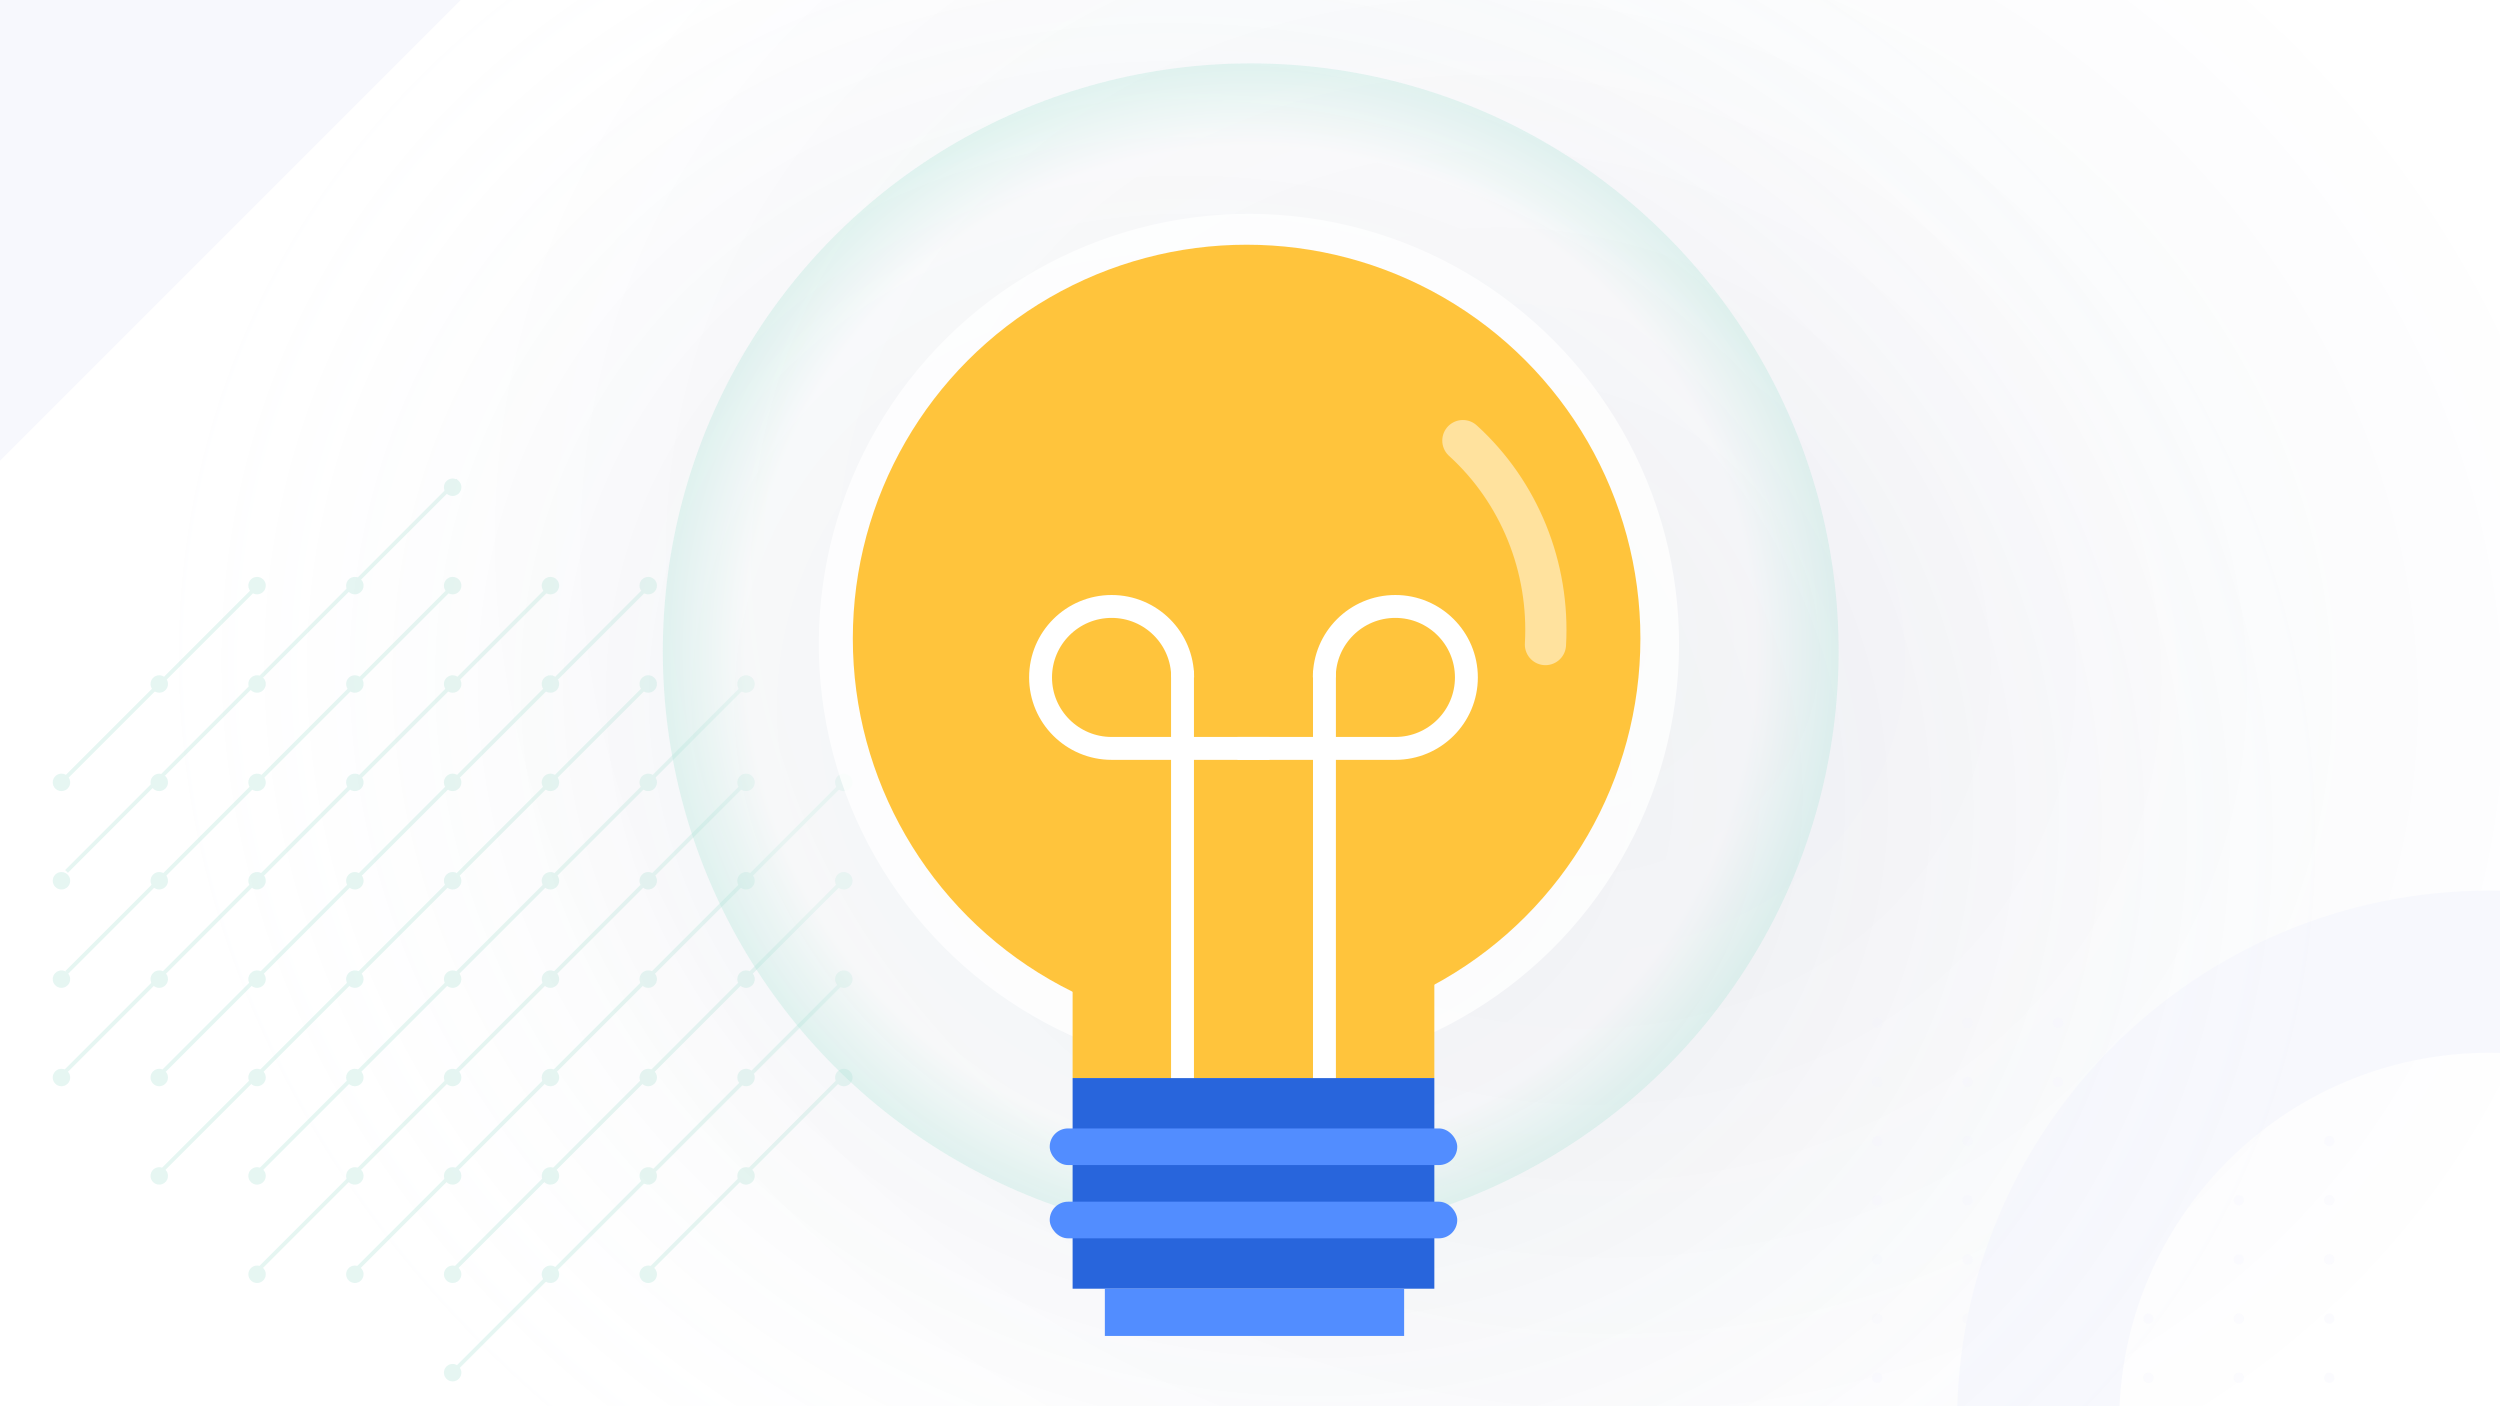 <svg width="1280" height="720" viewBox="0 0 1280 720" fill="none" xmlns="http://www.w3.org/2000/svg">
<g clip-path="url(#clip0_5799_3121)">
<rect width="1280" height="720" fill="white"/>
<g style="mix-blend-mode:plus-darker">
<ellipse cx="789.5" cy="322" rx="700.5" ry="585" fill="url(#paint0_radial_5799_3121)"/>
</g>
<g opacity="0.9">
<line x1="179.099" y1="653.363" x2="432.912" y2="399.55" stroke="#E3F5F1" stroke-width="2"/>
<line x1="132.48" y1="649.91" x2="382.48" y2="399.91" stroke="#E3F5F1" stroke-width="2"/>
<line x1="132.48" y1="599.84" x2="381.48" y2="350.84" stroke="#E3F5F1" stroke-width="2"/>
<line x1="82.408" y1="599.84" x2="331.408" y2="350.84" stroke="#E3F5F1" stroke-width="2"/>
<line x1="82.408" y1="549.769" x2="333.408" y2="298.769" stroke="#E3F5F1" stroke-width="2"/>
<line x1="30.609" y1="551.496" x2="284.422" y2="297.683" stroke="#E3F5F1" stroke-width="2"/>
<line x1="34.062" y1="497.969" x2="234.35" y2="297.681" stroke="#E3F5F1" stroke-width="2"/>
<line x1="34.062" y1="446.172" x2="234.35" y2="245.884" stroke="#E3F5F1" stroke-width="2"/>
<line x1="34.062" y1="397.824" x2="134.206" y2="297.68" stroke="#E3F5F1" stroke-width="2"/>
<line x1="232.624" y1="649.91" x2="432.912" y2="449.622" stroke="#E3F5F1" stroke-width="2"/>
<line x1="232.624" y1="701.711" x2="432.912" y2="501.423" stroke="#E3F5F1" stroke-width="2"/>
<line x1="331.041" y1="651.637" x2="432.911" y2="549.766" stroke="#E3F5F1" stroke-width="2"/>
<circle cx="231.754" cy="249.468" r="4.466" transform="rotate(-90 231.754 249.468)" fill="#E3F5F1"/>
<circle cx="331.898" cy="299.839" r="4.466" transform="rotate(-90 331.898 299.839)" fill="#E3F5F1"/>
<circle cx="281.825" cy="299.839" r="4.466" transform="rotate(-90 281.825 299.839)" fill="#E3F5F1"/>
<circle cx="231.753" cy="299.839" r="4.466" transform="rotate(-90 231.753 299.839)" fill="#E3F5F1"/>
<circle cx="181.682" cy="299.839" r="4.466" transform="rotate(-90 181.682 299.839)" fill="#E3F5F1"/>
<circle cx="131.61" cy="299.839" r="4.466" transform="rotate(-90 131.61 299.839)" fill="#E3F5F1"/>
<circle cx="381.97" cy="350.206" r="4.466" transform="rotate(-90 381.97 350.206)" fill="#E3F5F1"/>
<circle cx="331.898" cy="350.206" r="4.466" transform="rotate(-90 331.898 350.206)" fill="#E3F5F1"/>
<circle cx="281.825" cy="350.206" r="4.466" transform="rotate(-90 281.825 350.206)" fill="#E3F5F1"/>
<circle cx="231.754" cy="350.206" r="4.466" transform="rotate(-90 231.754 350.206)" fill="#E3F5F1"/>
<circle cx="181.682" cy="350.206" r="4.466" transform="rotate(-90 181.682 350.206)" fill="#E3F5F1"/>
<circle cx="131.61" cy="350.206" r="4.466" transform="rotate(-90 131.61 350.206)" fill="#E3F5F1"/>
<circle cx="81.538" cy="350.206" r="4.466" transform="rotate(-90 81.538 350.206)" fill="#E3F5F1"/>
<circle cx="432.042" cy="400.577" r="4.466" transform="rotate(-90 432.042 400.577)" fill="#E3F5F1"/>
<circle cx="381.97" cy="400.577" r="4.466" transform="rotate(-90 381.97 400.577)" fill="#E3F5F1"/>
<circle cx="331.899" cy="400.577" r="4.466" transform="rotate(-90 331.899 400.577)" fill="#E3F5F1"/>
<circle cx="281.826" cy="400.577" r="4.466" transform="rotate(-90 281.826 400.577)" fill="#E3F5F1"/>
<circle cx="231.754" cy="400.577" r="4.466" transform="rotate(-90 231.754 400.577)" fill="#E3F5F1"/>
<circle cx="181.682" cy="400.577" r="4.466" transform="rotate(-90 181.682 400.577)" fill="#E3F5F1"/>
<circle cx="131.611" cy="400.577" r="4.466" transform="rotate(-90 131.611 400.577)" fill="#E3F5F1"/>
<circle cx="81.538" cy="400.577" r="4.466" transform="rotate(-90 81.538 400.577)" fill="#E3F5F1"/>
<circle cx="31.466" cy="400.577" r="4.466" transform="rotate(-90 31.466 400.577)" fill="#E3F5F1"/>
<circle cx="432.042" cy="450.948" r="4.466" transform="rotate(-90 432.042 450.948)" fill="#E3F5F1"/>
<circle cx="381.97" cy="450.948" r="4.466" transform="rotate(-90 381.97 450.948)" fill="#E3F5F1"/>
<circle cx="331.898" cy="450.948" r="4.466" transform="rotate(-90 331.898 450.948)" fill="#E3F5F1"/>
<circle cx="281.826" cy="450.948" r="4.466" transform="rotate(-90 281.826 450.948)" fill="#E3F5F1"/>
<circle cx="231.754" cy="450.948" r="4.466" transform="rotate(-90 231.754 450.948)" fill="#E3F5F1"/>
<circle cx="181.682" cy="450.948" r="4.466" transform="rotate(-90 181.682 450.948)" fill="#E3F5F1"/>
<circle cx="131.611" cy="450.948" r="4.466" transform="rotate(-90 131.611 450.948)" fill="#E3F5F1"/>
<circle cx="81.538" cy="450.948" r="4.466" transform="rotate(-90 81.538 450.948)" fill="#E3F5F1"/>
<circle cx="31.466" cy="450.948" r="4.466" transform="rotate(-90 31.466 450.948)" fill="#E3F5F1"/>
<circle cx="432.042" cy="501.319" r="4.466" transform="rotate(-90 432.042 501.319)" fill="#E3F5F1"/>
<circle cx="381.97" cy="501.319" r="4.466" transform="rotate(-90 381.97 501.319)" fill="#E3F5F1"/>
<circle cx="331.898" cy="501.319" r="4.466" transform="rotate(-90 331.898 501.319)" fill="#E3F5F1"/>
<circle cx="281.826" cy="501.319" r="4.466" transform="rotate(-90 281.826 501.319)" fill="#E3F5F1"/>
<circle cx="231.754" cy="501.319" r="4.466" transform="rotate(-90 231.754 501.319)" fill="#E3F5F1"/>
<circle cx="181.682" cy="501.319" r="4.466" transform="rotate(-90 181.682 501.319)" fill="#E3F5F1"/>
<circle cx="131.611" cy="501.319" r="4.466" transform="rotate(-90 131.611 501.319)" fill="#E3F5F1"/>
<circle cx="81.538" cy="501.319" r="4.466" transform="rotate(-90 81.538 501.319)" fill="#E3F5F1"/>
<circle cx="31.466" cy="501.319" r="4.466" transform="rotate(-90 31.466 501.319)" fill="#E3F5F1"/>
<circle cx="432.042" cy="551.69" r="4.466" transform="rotate(-90 432.042 551.69)" fill="#E3F5F1"/>
<circle cx="381.97" cy="551.69" r="4.466" transform="rotate(-90 381.97 551.69)" fill="#E3F5F1"/>
<circle cx="331.898" cy="551.69" r="4.466" transform="rotate(-90 331.898 551.69)" fill="#E3F5F1"/>
<circle cx="281.826" cy="551.69" r="4.466" transform="rotate(-90 281.826 551.69)" fill="#E3F5F1"/>
<circle cx="231.754" cy="551.69" r="4.466" transform="rotate(-90 231.754 551.69)" fill="#E3F5F1"/>
<circle cx="181.682" cy="551.69" r="4.466" transform="rotate(-90 181.682 551.69)" fill="#E3F5F1"/>
<circle cx="131.611" cy="551.69" r="4.466" transform="rotate(-90 131.611 551.69)" fill="#E3F5F1"/>
<circle cx="81.538" cy="551.69" r="4.466" transform="rotate(-90 81.538 551.69)" fill="#E3F5F1"/>
<circle cx="31.466" cy="551.69" r="4.466" transform="rotate(-90 31.466 551.69)" fill="#E3F5F1"/>
<circle cx="381.97" cy="602.061" r="4.466" transform="rotate(-90 381.97 602.061)" fill="#E3F5F1"/>
<circle cx="331.898" cy="602.061" r="4.466" transform="rotate(-90 331.898 602.061)" fill="#E3F5F1"/>
<circle cx="281.825" cy="602.061" r="4.466" transform="rotate(-90 281.825 602.061)" fill="#E3F5F1"/>
<circle cx="231.754" cy="602.061" r="4.466" transform="rotate(-90 231.754 602.061)" fill="#E3F5F1"/>
<circle cx="181.682" cy="602.061" r="4.466" transform="rotate(-90 181.682 602.061)" fill="#E3F5F1"/>
<circle cx="131.61" cy="602.061" r="4.466" transform="rotate(-90 131.61 602.061)" fill="#E3F5F1"/>
<circle cx="81.538" cy="602.061" r="4.466" transform="rotate(-90 81.538 602.061)" fill="#E3F5F1"/>
<circle cx="331.898" cy="652.432" r="4.466" transform="rotate(-90 331.898 652.432)" fill="#E3F5F1"/>
<circle cx="281.825" cy="652.432" r="4.466" transform="rotate(-90 281.825 652.432)" fill="#E3F5F1"/>
<circle cx="231.753" cy="652.432" r="4.466" transform="rotate(-90 231.753 652.432)" fill="#E3F5F1"/>
<circle cx="181.682" cy="652.432" r="4.466" transform="rotate(-90 181.682 652.432)" fill="#E3F5F1"/>
<circle cx="131.61" cy="652.432" r="4.466" transform="rotate(-90 131.61 652.432)" fill="#E3F5F1"/>
<circle cx="231.754" cy="702.804" r="4.466" transform="rotate(-90 231.754 702.804)" fill="#E3F5F1"/>
</g>
<g style="mix-blend-mode:soft-light" opacity="0.5">
<circle cx="961.095" cy="523.648" r="2.649" transform="rotate(-90 961.095 523.648)" fill="#F7F8FD"/>
<circle cx="1007.39" cy="523.648" r="2.649" transform="rotate(-90 1007.39 523.648)" fill="#F7F8FD"/>
<circle cx="1053.69" cy="523.648" r="2.649" transform="rotate(-90 1053.69 523.648)" fill="#F7F8FD"/>
<circle cx="1099.99" cy="523.648" r="2.649" transform="rotate(-90 1099.99 523.648)" fill="#F7F8FD"/>
<circle cx="1146.28" cy="523.648" r="2.649" transform="rotate(-90 1146.28 523.648)" fill="#F7F8FD"/>
<circle cx="1192.58" cy="523.648" r="2.649" transform="rotate(-90 1192.58 523.648)" fill="#F7F8FD"/>
<circle cx="961.095" cy="553.945" r="2.649" transform="rotate(-90 961.095 553.945)" fill="#F7F8FD"/>
<circle cx="1007.39" cy="553.945" r="2.649" transform="rotate(-90 1007.39 553.945)" fill="#F7F8FD"/>
<circle cx="1053.69" cy="553.945" r="2.649" transform="rotate(-90 1053.69 553.945)" fill="#F7F8FD"/>
<circle cx="1099.99" cy="553.945" r="2.649" transform="rotate(-90 1099.99 553.945)" fill="#F7F8FD"/>
<circle cx="1146.28" cy="553.945" r="2.649" transform="rotate(-90 1146.28 553.945)" fill="#F7F8FD"/>
<circle cx="1192.58" cy="553.945" r="2.649" transform="rotate(-90 1192.58 553.945)" fill="#F7F8FD"/>
<circle cx="961.095" cy="584.242" r="2.649" transform="rotate(-90 961.095 584.242)" fill="#F7F8FD"/>
<circle cx="1007.39" cy="584.242" r="2.649" transform="rotate(-90 1007.39 584.242)" fill="#F7F8FD"/>
<circle cx="1053.69" cy="584.242" r="2.649" transform="rotate(-90 1053.69 584.242)" fill="#F7F8FD"/>
<circle cx="1099.99" cy="584.242" r="2.649" transform="rotate(-90 1099.99 584.242)" fill="#F7F8FD"/>
<circle cx="1146.28" cy="584.242" r="2.649" transform="rotate(-90 1146.28 584.242)" fill="#F7F8FD"/>
<circle cx="1192.58" cy="584.242" r="2.649" transform="rotate(-90 1192.58 584.242)" fill="#F7F8FD"/>
<circle cx="961.095" cy="614.539" r="2.649" transform="rotate(-90 961.095 614.539)" fill="#F7F8FD"/>
<circle cx="1007.39" cy="614.539" r="2.649" transform="rotate(-90 1007.39 614.539)" fill="#F7F8FD"/>
<circle cx="1053.69" cy="614.539" r="2.649" transform="rotate(-90 1053.69 614.539)" fill="#F7F8FD"/>
<circle cx="1099.99" cy="614.539" r="2.649" transform="rotate(-90 1099.99 614.539)" fill="#F7F8FD"/>
<circle cx="1146.28" cy="614.539" r="2.649" transform="rotate(-90 1146.28 614.539)" fill="#F7F8FD"/>
<circle cx="1192.58" cy="614.539" r="2.649" transform="rotate(-90 1192.58 614.539)" fill="#F7F8FD"/>
<circle cx="961.095" cy="644.84" r="2.649" transform="rotate(-90 961.095 644.84)" fill="#F7F8FD"/>
<circle cx="1007.39" cy="644.84" r="2.649" transform="rotate(-90 1007.39 644.84)" fill="#F7F8FD"/>
<circle cx="1053.69" cy="644.84" r="2.649" transform="rotate(-90 1053.69 644.84)" fill="#F7F8FD"/>
<circle cx="1099.99" cy="644.84" r="2.649" transform="rotate(-90 1099.99 644.84)" fill="#F7F8FD"/>
<circle cx="1146.28" cy="644.84" r="2.649" transform="rotate(-90 1146.28 644.84)" fill="#F7F8FD"/>
<circle cx="1192.58" cy="644.84" r="2.649" transform="rotate(-90 1192.58 644.84)" fill="#F7F8FD"/>
<circle cx="961.095" cy="675.137" r="2.649" transform="rotate(-90 961.095 675.137)" fill="#F7F8FD"/>
<circle cx="1007.39" cy="675.137" r="2.649" transform="rotate(-90 1007.39 675.137)" fill="#F7F8FD"/>
<circle cx="1053.69" cy="675.137" r="2.649" transform="rotate(-90 1053.69 675.137)" fill="#F7F8FD"/>
<circle cx="1099.99" cy="675.137" r="2.649" transform="rotate(-90 1099.99 675.137)" fill="#F7F8FD"/>
<circle cx="1146.28" cy="675.137" r="2.649" transform="rotate(-90 1146.28 675.137)" fill="#F7F8FD"/>
<circle cx="1192.58" cy="675.137" r="2.649" transform="rotate(-90 1192.58 675.137)" fill="#F7F8FD"/>
<circle cx="961.095" cy="705.433" r="2.649" transform="rotate(-90 961.095 705.433)" fill="#F7F8FD"/>
<circle cx="1007.39" cy="705.433" r="2.649" transform="rotate(-90 1007.39 705.433)" fill="#F7F8FD"/>
<circle cx="1053.69" cy="705.433" r="2.649" transform="rotate(-90 1053.69 705.433)" fill="#F7F8FD"/>
<circle cx="1099.99" cy="705.433" r="2.649" transform="rotate(-90 1099.99 705.433)" fill="#F7F8FD"/>
<circle cx="1146.28" cy="705.433" r="2.649" transform="rotate(-90 1146.28 705.433)" fill="#F7F8FD"/>
<circle cx="1192.58" cy="705.433" r="2.649" transform="rotate(-90 1192.58 705.433)" fill="#F7F8FD"/>
</g>
<g style="mix-blend-mode:multiply" filter="url(#filter0_d_5799_3121)">
<path d="M1547 724.5C1547 874.998 1425 997 1274.5 997C1124 997 1002 874.998 1002 724.5C1002 574.002 1124 452 1274.5 452C1425 452 1547 574.002 1547 724.5ZM1085.02 724.5C1085.02 829.144 1169.86 913.976 1274.5 913.976C1379.14 913.976 1463.98 829.144 1463.98 724.5C1463.98 619.856 1379.14 535.024 1274.5 535.024C1169.86 535.024 1085.02 619.856 1085.02 724.5Z" fill="#F7F8FD"/>
</g>
<g style="mix-blend-mode:multiply" filter="url(#filter1_d_5799_3121)">
<path d="M-124.232 -124.335C-125.029 -127.31 -122.308 -130.031 -119.333 -129.234L252.917 -29.49C255.891 -28.693 256.887 -24.975 254.71 -22.798L-17.796 249.708C-19.973 251.885 -23.691 250.889 -24.488 247.915L-124.232 -124.335Z" fill="#F7F8FD"/>
</g>
<ellipse cx="638.5" cy="383" rx="700.5" ry="585" fill="url(#paint1_radial_5799_3121)"/>
<g opacity="0.3" filter="url(#filter2_d_5799_3121)">
<circle cx="640.363" cy="322.002" r="301.002" fill="url(#paint2_radial_5799_3121)"/>
</g>
<g opacity="0.8" filter="url(#filter3_f_5799_3121)">
<circle cx="639.451" cy="329.715" r="220.222" transform="rotate(-22.226 639.451 329.715)" fill="white"/>
</g>
<circle cx="638.264" cy="326.917" r="201.62" fill="#FFC43C"/>
<g opacity="0.5" filter="url(#filter4_f_5799_3121)">
<path d="M791.268 330.018C793.546 290.427 777.918 251.87 748.992 225.592" stroke="white" stroke-width="21.1" stroke-linecap="round"/>
</g>
<rect x="549.175" y="491.008" width="185.209" height="60.955" fill="#FFC43C"/>
<rect x="549.175" y="551.973" width="185.209" height="107.843" fill="#2865DC"/>
<rect x="537.455" y="577.758" width="208.653" height="18.755" rx="9.378" fill="#528DFF"/>
<rect x="537.455" y="615.27" width="208.653" height="18.755" rx="9.378" fill="#528DFF"/>
<rect x="565.683" y="659.809" width="153.231" height="24.194" fill="#528DFF"/>
<path d="M605.444 343.309V551.962M678.121 343.309V551.962" stroke="white" stroke-width="11.722"/>
<path d="M605.523 346.842C605.523 326.773 589.236 310.504 569.144 310.504C549.053 310.504 532.766 326.773 532.766 346.842C532.766 366.912 549.053 383.181 569.144 383.181H649.986" stroke="white" stroke-width="11.722"/>
<path d="M678.039 346.842C678.039 326.773 694.327 310.504 714.418 310.504C734.51 310.504 750.797 326.773 750.797 346.842C750.797 366.912 734.51 383.181 714.418 383.181H633.576" stroke="white" stroke-width="11.722"/>
</g>
<defs>
<filter id="filter0_d_5799_3121" x="958" y="412" width="633" height="633" filterUnits="userSpaceOnUse" color-interpolation-filters="sRGB">
<feFlood flood-opacity="0" result="BackgroundImageFix"/>
<feColorMatrix in="SourceAlpha" type="matrix" values="0 0 0 0 0 0 0 0 0 0 0 0 0 0 0 0 0 0 127 0" result="hardAlpha"/>
<feOffset dy="4"/>
<feGaussianBlur stdDeviation="22"/>
<feComposite in2="hardAlpha" operator="out"/>
<feColorMatrix type="matrix" values="0 0 0 0 0.554 0 0 0 0 0.723 0 0 0 0 1 0 0 0 0.35 0"/>
<feBlend mode="normal" in2="BackgroundImageFix" result="effect1_dropShadow_5799_3121"/>
<feBlend mode="normal" in="SourceGraphic" in2="effect1_dropShadow_5799_3121" result="shape"/>
</filter>
<filter id="filter1_d_5799_3121" x="-168.373" y="-169.375" width="468.257" height="468.258" filterUnits="userSpaceOnUse" color-interpolation-filters="sRGB">
<feFlood flood-opacity="0" result="BackgroundImageFix"/>
<feColorMatrix in="SourceAlpha" type="matrix" values="0 0 0 0 0 0 0 0 0 0 0 0 0 0 0 0 0 0 127 0" result="hardAlpha"/>
<feOffset dy="4"/>
<feGaussianBlur stdDeviation="22"/>
<feComposite in2="hardAlpha" operator="out"/>
<feColorMatrix type="matrix" values="0 0 0 0 0.554 0 0 0 0 0.723 0 0 0 0 1 0 0 0 0.35 0"/>
<feBlend mode="normal" in2="BackgroundImageFix" result="effect1_dropShadow_5799_3121"/>
<feBlend mode="normal" in="SourceGraphic" in2="effect1_dropShadow_5799_3121" result="shape"/>
</filter>
<filter id="filter2_d_5799_3121" x="311.852" y="4.953" width="657.022" height="657.023" filterUnits="userSpaceOnUse" color-interpolation-filters="sRGB">
<feFlood flood-opacity="0" result="BackgroundImageFix"/>
<feColorMatrix in="SourceAlpha" type="matrix" values="0 0 0 0 0 0 0 0 0 0 0 0 0 0 0 0 0 0 127 0" result="hardAlpha"/>
<feOffset dy="11.462"/>
<feGaussianBlur stdDeviation="13.755"/>
<feComposite in2="hardAlpha" operator="out"/>
<feColorMatrix type="matrix" values="0 0 0 0 0.094 0 0 0 0 0.145 0 0 0 0 0.412 0 0 0 0.18 0"/>
<feBlend mode="normal" in2="BackgroundImageFix" result="effect1_dropShadow_5799_3121"/>
<feBlend mode="normal" in="SourceGraphic" in2="effect1_dropShadow_5799_3121" result="shape"/>
</filter>
<filter id="filter3_f_5799_3121" x="326.868" y="17.131" width="625.166" height="625.168" filterUnits="userSpaceOnUse" color-interpolation-filters="sRGB">
<feFlood flood-opacity="0" result="BackgroundImageFix"/>
<feBlend mode="normal" in="SourceGraphic" in2="BackgroundImageFix" result="shape"/>
<feGaussianBlur stdDeviation="46.151" result="effect1_foregroundBlur_5799_3121"/>
</filter>
<filter id="filter4_f_5799_3121" x="724.375" y="200.976" width="91.728" height="153.656" filterUnits="userSpaceOnUse" color-interpolation-filters="sRGB">
<feFlood flood-opacity="0" result="BackgroundImageFix"/>
<feBlend mode="normal" in="SourceGraphic" in2="BackgroundImageFix" result="shape"/>
<feGaussianBlur stdDeviation="7.033" result="effect1_foregroundBlur_5799_3121"/>
</filter>
<radialGradient id="paint0_radial_5799_3121" cx="0" cy="0" r="1" gradientUnits="userSpaceOnUse" gradientTransform="translate(789.5 322) rotate(21.735) scale(568.645 489.692)">
<stop stop-color="#182569" stop-opacity="0.05"/>
<stop offset="1" stop-color="#182569" stop-opacity="0"/>
</radialGradient>
<radialGradient id="paint1_radial_5799_3121" cx="0" cy="0" r="1" gradientUnits="userSpaceOnUse" gradientTransform="translate(638.5 383) rotate(21.735) scale(568.645 489.692)">
<stop stop-color="#23334C" stop-opacity="0.1"/>
<stop offset="1" stop-color="#DAE1F2" stop-opacity="0"/>
</radialGradient>
<radialGradient id="paint2_radial_5799_3121" cx="0" cy="0" r="1" gradientUnits="userSpaceOnUse" gradientTransform="translate(640.363 322.002) rotate(90) scale(301.002)">
<stop offset="0.855" stop-color="white"/>
<stop offset="1" stop-color="#A6E2D4"/>
</radialGradient>
<clipPath id="clip0_5799_3121">
<rect width="1280" height="720" fill="white"/>
</clipPath>
</defs>
</svg>
